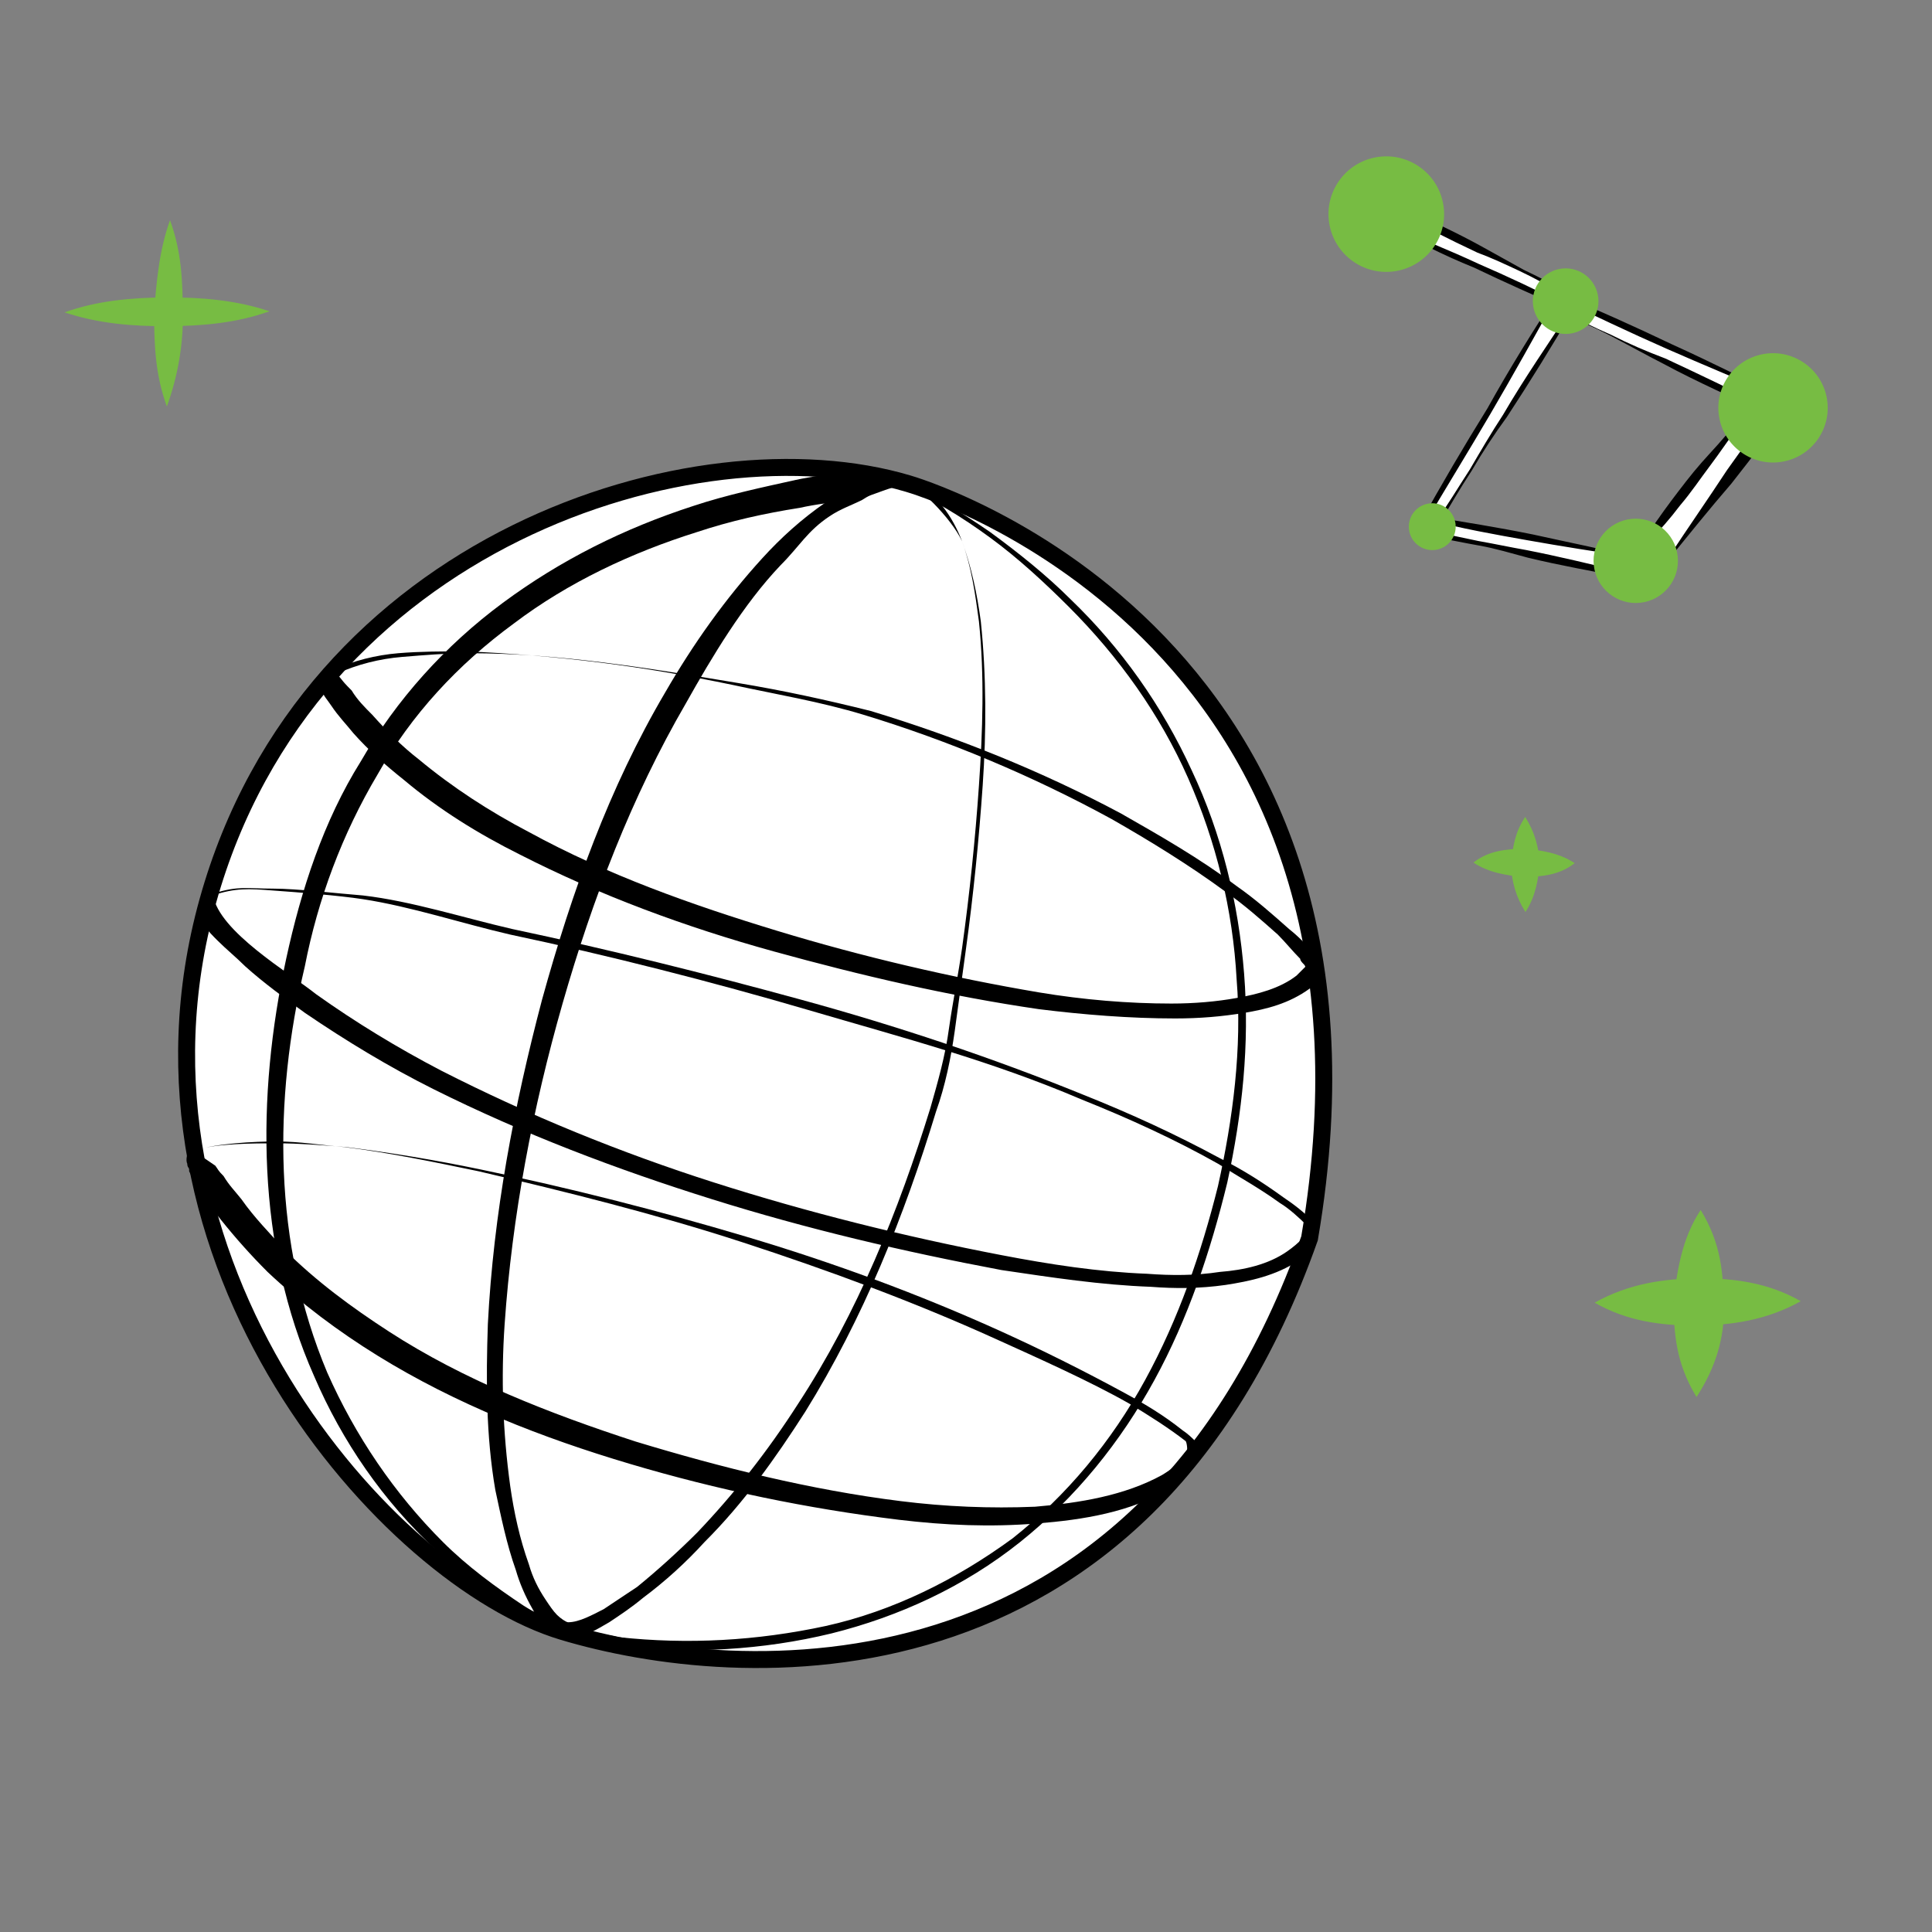 <?xml version="1.0" encoding="UTF-8"?> <svg xmlns="http://www.w3.org/2000/svg" width="80" height="80" viewBox="0 0 80 80" fill="none"><rect x="0" y="0" width="80" height="80" fill="#808080" stroke="none"/><path d="M11.157 12.889C9.805 13.377 8.362 13.501 6.928 13.507C5.495 13.513 4.07 13.401 2.674 12.934C4.026 12.447 5.469 12.322 6.903 12.316C8.336 12.31 9.761 12.422 11.157 12.889Z" fill="#77BC43"></path><path d="M7.04 9.118C7.531 10.464 7.557 11.654 7.573 12.963C7.589 14.271 7.369 15.561 6.91 16.832C6.419 15.486 6.393 14.296 6.377 12.987C6.479 11.688 6.581 10.389 7.04 9.118Z" fill="#77BC43"></path><path d="M65.205 35.741C64.543 36.259 63.82 36.292 63.097 36.324C62.387 36.24 61.678 36.155 61.011 35.717C61.672 35.2 62.396 35.167 63.119 35.134C63.828 35.219 64.538 35.303 65.205 35.741Z" fill="#77BC43"></path><path d="M63.155 33.826C63.558 34.471 63.724 35.087 63.758 35.807C63.688 36.395 63.603 37.101 63.164 37.765C62.762 37.12 62.596 36.504 62.562 35.784C62.646 35.078 62.716 34.489 63.155 33.826Z" fill="#77BC43"></path><path d="M74.565 53.88C73.139 54.678 71.672 54.879 70.23 54.887C68.788 54.894 67.371 54.708 66.031 53.941C67.457 53.143 68.924 52.942 70.366 52.934C71.808 52.927 73.225 53.113 74.565 53.88Z" fill="#77BC43"></path><path d="M70.421 50.102C71.291 51.531 71.344 52.733 71.382 54.052C71.42 55.372 71.042 56.636 70.249 57.847C69.379 56.418 69.325 55.216 69.287 53.896C69.457 52.604 69.627 51.312 70.421 50.102Z" fill="#77BC43"></path><path d="M69.054 23.213L68.083 22.358L73.041 16.042L74.147 16.274L69.054 23.213Z" fill="white"></path><path d="M69.057 23.213C68.751 23.012 68.368 22.762 68.048 22.498L67.972 22.448L68.022 22.372C68.436 21.823 68.787 21.288 69.201 20.739C69.615 20.191 70.029 19.642 70.457 19.157C70.884 18.672 71.374 18.173 71.789 17.625C72.203 17.076 72.617 16.528 72.968 15.992L73.018 15.916L73.081 15.903L74.187 16.135L74.467 16.209L74.316 16.438C73.514 17.662 72.636 18.835 71.695 20.022C70.79 21.069 69.898 22.179 69.057 23.213ZM69.044 23.15C69.895 21.849 70.71 20.689 71.512 19.465C72.327 18.305 73.155 17.208 74.047 16.098L74.176 16.401L73.121 16.093L73.247 16.066C72.82 16.551 72.343 17.113 71.992 17.648C71.578 18.197 71.227 18.732 70.813 19.281C70.399 19.829 70.048 20.365 69.57 20.926C69.156 21.475 68.729 21.96 68.238 22.459L68.199 22.269L69.044 23.15Z" fill="black"></path><path d="M67.561 23.061L67.186 23.8L59.305 22.137L59.096 21.453L67.561 23.061Z" fill="white"></path><path d="M67.626 23.048L67.329 23.837L67.342 23.9L67.278 23.913C65.969 23.657 64.597 23.414 63.275 23.095C62.575 22.91 61.939 22.712 61.253 22.591C60.566 22.469 59.944 22.335 59.257 22.213L59.194 22.226L59.181 22.163L58.985 21.543L58.946 21.353L59.149 21.377C60.585 21.607 62.02 21.836 63.469 22.13C64.855 22.436 66.304 22.729 67.626 23.048ZM67.563 23.061C66.064 22.845 64.628 22.615 63.256 22.372C61.883 22.129 60.511 21.886 59.112 21.517L59.212 21.364L59.344 21.997L59.268 21.947C59.904 22.145 60.59 22.266 61.213 22.401C61.899 22.522 62.522 22.657 63.208 22.778C64.517 23.034 65.84 23.354 67.162 23.673L67.099 23.686L67.563 23.061Z" fill="black"></path><path d="M64.446 12.219L65.148 12.734L59.475 21.642L58.828 21.71L64.446 12.219Z" fill="white"></path><path d="M64.445 12.221L65.134 12.672L65.21 12.722L65.16 12.799C64.285 14.302 63.346 15.818 62.394 17.271C61.879 17.973 61.378 18.738 60.941 19.489C60.44 20.254 60.002 21.006 59.564 21.757L59.501 21.77L58.854 21.839L58.664 21.878L58.764 21.725C59.677 20.082 60.602 18.503 61.591 16.91C62.504 15.267 63.493 13.674 64.445 12.221ZM64.458 12.284C63.546 13.927 62.633 15.57 61.708 17.15C60.782 18.73 59.843 20.246 58.917 21.826L58.815 21.649L59.474 21.644L59.411 21.657C59.925 20.955 60.363 20.204 60.864 19.439C61.302 18.687 61.74 17.936 62.241 17.171C63.116 15.668 64.132 14.202 65.084 12.749L65.11 12.875L64.458 12.284Z" fill="black"></path><path d="M57.431 9.321L57.959 8.683L64.75 12.092L64.819 12.738L57.431 9.321Z" fill="white"></path><path d="M57.433 9.321L57.884 8.633L57.934 8.557L58.01 8.607C59.169 9.092 60.341 9.641 61.463 10.266C61.985 10.554 62.584 10.892 63.107 11.179C63.693 11.454 64.216 11.741 64.802 12.015L64.865 12.002L64.878 12.066L64.947 12.712L64.987 12.902L64.834 12.801C63.598 12.266 62.286 11.68 61.038 11.081C59.739 10.559 58.554 9.947 57.433 9.321ZM57.433 9.321C58.731 9.844 60.03 10.366 61.202 10.915C62.437 11.451 63.609 11.999 64.794 12.611L64.617 12.714L64.612 12.055L64.625 12.118C64.102 11.831 63.503 11.493 62.917 11.219C62.331 10.944 61.745 10.67 61.172 10.459C60.001 9.91 58.892 9.348 57.77 8.723L57.897 8.696L57.433 9.321Z" fill="black"></path><path d="M66.023 23.579C66.22 24.523 67.145 25.129 68.089 24.932C69.034 24.735 69.64 23.811 69.443 22.867C69.246 21.923 68.32 21.318 67.376 21.514C66.431 21.711 65.826 22.635 66.023 23.579Z" fill="#77BC43"></path><path d="M55.06 9.354C55.33 10.648 56.598 11.478 57.892 11.208C59.186 10.939 60.017 9.672 59.747 8.379C59.477 7.085 58.209 6.255 56.914 6.525C55.62 6.794 54.79 8.061 55.06 9.354Z" fill="#77BC43"></path><path d="M73.797 16.481L73.333 17.106L64.517 12.864L64.448 12.218L73.797 16.481Z" fill="white"></path><path d="M73.86 16.469L73.346 17.17L73.359 17.233L73.283 17.183C71.818 16.497 70.29 15.825 68.875 15.062C68.136 14.687 67.46 14.3 66.721 13.925C65.982 13.55 65.256 13.239 64.517 12.864L64.454 12.877L64.44 12.814L64.372 12.168L64.345 12.041L64.498 12.142C66.09 12.801 67.695 13.524 69.236 14.26C70.841 14.983 72.395 15.783 73.86 16.469ZM73.797 16.482C72.129 15.772 70.537 15.112 69.009 14.44C67.481 13.767 65.939 13.031 64.398 12.295L64.575 12.192L64.58 12.851L64.504 12.801C65.243 13.176 65.982 13.55 66.708 13.862C67.447 14.236 68.173 14.548 68.962 14.846C70.427 15.532 71.892 16.218 73.306 16.98L73.18 17.007L73.797 16.482Z" fill="black"></path><path d="M63.5 12.747C63.654 13.481 64.373 13.952 65.108 13.799C65.842 13.647 66.314 12.928 66.16 12.194C66.007 11.459 65.287 10.988 64.553 11.141C63.818 11.294 63.347 12.013 63.5 12.747Z" fill="#77BC43"></path><path d="M58.357 22.006C58.466 22.53 58.98 22.867 59.505 22.758C60.03 22.648 60.366 22.135 60.257 21.61C60.147 21.086 59.633 20.75 59.109 20.859C58.584 20.968 58.247 21.482 58.357 22.006Z" fill="#77BC43"></path><path d="M71.201 17.35C71.456 18.573 72.656 19.359 73.88 19.104C75.104 18.849 75.89 17.651 75.634 16.427C75.379 15.204 74.179 14.418 72.955 14.673C71.731 14.928 70.945 16.127 71.201 17.35Z" fill="#77BC43"></path><path d="M37.601 20.025C37.601 20.025 58.555 25.967 54.225 51.278C47.266 70.955 30.487 69.72 23.296 67.559C16.105 65.399 4.43 52.281 8.605 37.31C12.78 22.34 28.786 17.402 37.601 20.025Z" fill="white" stroke="black" stroke-width="0.702" stroke-miterlimit="10"></path><path d="M35.7 20.701C35.236 20.933 34.817 21.066 34.353 21.375C33.425 21.992 33.105 22.622 32.332 23.394C30.785 25.014 29.479 27.202 28.397 29.131C26.154 32.99 24.531 37.234 23.294 41.555C22.056 45.877 21.206 50.352 20.896 54.828C20.742 57.066 20.819 59.303 21.128 61.541C21.283 62.621 21.515 63.702 21.902 64.782C22.056 65.322 22.288 65.785 22.598 66.248C22.752 66.48 22.907 66.711 23.061 66.866C23.216 67.02 23.448 67.174 23.525 67.174C23.989 67.174 24.531 66.866 24.994 66.634C25.459 66.325 25.922 66.017 26.386 65.708C27.237 65.014 28.087 64.242 28.861 63.47C30.407 61.85 31.799 60.075 33.036 58.146C35.51 54.365 37.212 50.121 38.526 45.877C38.835 44.796 39.145 43.716 39.299 42.558C39.454 41.478 39.686 40.321 39.84 39.24C40.15 37.002 40.382 34.765 40.536 32.527C40.691 30.289 40.768 27.974 40.536 25.736C40.382 24.579 40.227 23.498 39.84 22.418C39.454 21.415 38.758 20.335 37.675 19.949C37.173 20.247 36.667 20.074 35.7 20.701ZM37.598 20.026C37.942 20.061 39.377 21.415 39.84 22.418C40.227 23.498 40.459 24.579 40.614 25.736C40.846 27.974 40.846 30.289 40.691 32.527C40.536 34.765 40.304 37.08 39.995 39.317C39.84 40.475 39.686 41.555 39.531 42.713C39.377 43.793 39.145 44.95 38.758 46.031C37.443 50.352 35.742 54.596 33.345 58.455C32.108 60.384 30.794 62.236 29.17 63.856C28.397 64.705 27.546 65.477 26.618 66.171C26.154 66.557 25.69 66.866 25.227 67.174C24.685 67.483 24.221 67.792 23.525 67.869C23.294 67.869 23.061 67.792 22.984 67.714C22.829 67.637 22.752 67.483 22.598 67.406C22.366 67.174 22.211 66.943 22.056 66.634C21.747 66.094 21.515 65.554 21.36 65.014C20.974 63.933 20.742 62.776 20.51 61.696C20.123 59.458 20.123 57.143 20.201 54.828C20.433 50.275 21.283 45.799 22.443 41.401C23.68 36.925 25.227 32.604 27.546 28.669C28.706 26.662 30.02 24.81 31.567 23.113C32.34 22.264 33.191 21.492 34.196 20.798C34.66 20.489 35.201 20.18 35.742 19.872C36.397 19.545 37.013 19.777 37.675 19.872L37.598 20.026Z" fill="black"></path><path d="M8.885 37.726C8.885 37.726 8.696 37.202 8.824 37.072C9.069 38.574 11.969 40.274 13.09 41.169C14.714 42.327 16.492 43.407 18.271 44.333C21.905 46.185 25.694 47.728 29.56 48.963C33.426 50.197 37.447 51.201 41.467 51.972C43.478 52.358 45.488 52.667 47.498 52.744C48.504 52.821 49.509 52.821 50.514 52.667C51.519 52.59 52.524 52.358 53.298 51.818C53.762 51.494 54.34 50.969 54.113 50.742C53.804 50.434 53.383 50.044 52.996 49.813C52.146 49.196 51.295 48.733 50.444 48.192C48.666 47.189 46.74 46.308 44.807 45.536C41.018 43.916 37.397 42.975 33.453 41.817C29.51 40.66 25.152 39.549 21.132 38.7C19.121 38.237 17.037 37.542 15.027 37.233C14.022 37.079 12.387 36.951 11.304 36.874C10.299 36.796 9.751 36.763 8.824 37.072L8.938 37.596L8.885 37.726ZM8.885 36.983C9.89 36.674 10.222 36.796 11.304 36.796C12.31 36.796 14.022 37.002 15.027 37.079C17.037 37.311 19.198 38.005 21.209 38.468C25.23 39.317 29.25 40.32 33.194 41.401C37.137 42.481 41.081 43.793 44.87 45.336C46.803 46.108 48.658 46.956 50.514 47.96C51.442 48.423 52.292 48.963 53.143 49.58C53.607 49.889 53.993 50.197 54.38 50.583C54.485 50.743 54.202 51.911 53.762 52.204C52.834 52.821 51.751 53.053 50.746 53.207C49.663 53.361 48.658 53.361 47.653 53.284C45.565 53.207 43.555 52.898 41.467 52.59C37.369 51.818 33.426 50.892 29.482 49.657C25.539 48.423 21.673 46.956 17.961 45.105C16.106 44.178 14.327 43.098 12.626 41.941C11.776 41.323 10.925 40.706 10.152 40.012C9.765 39.626 9.379 39.317 8.992 38.931C8.837 38.777 8.605 38.545 8.451 38.314L8.296 38.16C8.296 38.082 8.296 38.16 8.219 38.005C8.141 37.851 8.141 37.542 8.296 37.388C8.528 37.079 8.808 36.983 8.885 36.983Z" fill="black"></path><path d="M14.561 28.591C14.793 28.977 15.102 29.286 15.411 29.594C16.03 30.289 16.648 30.906 17.344 31.446C18.736 32.604 20.282 33.607 21.906 34.456C25.154 36.231 28.633 37.465 32.19 38.546C35.747 39.626 39.381 40.475 43.015 41.092C44.871 41.401 46.727 41.555 48.505 41.555C49.433 41.555 50.361 41.478 51.211 41.324C52.062 41.169 52.99 40.938 53.686 40.398C53.84 40.243 53.995 40.089 54.072 40.012C54.072 40.166 54.072 40.012 53.995 39.935C53.918 39.858 53.84 39.78 53.84 39.703C53.531 39.395 53.222 39.009 52.912 38.7C52.217 38.083 51.521 37.465 50.747 36.925C49.278 35.845 47.654 34.842 46.031 33.916C42.783 32.141 39.304 30.675 35.747 29.594C33.968 29.054 32.113 28.746 30.334 28.36C28.479 27.974 26.7 27.665 24.844 27.434C22.989 27.202 21.133 27.048 19.277 26.971C18.349 26.971 17.422 26.971 16.494 27.048C15.566 27.125 14.638 27.357 13.787 27.742C14.284 28.243 14.018 28.049 14.561 28.591ZM13.942 27.897C14.793 27.511 15.72 27.279 16.648 27.202C17.576 27.125 18.504 27.048 19.432 27.048C21.288 27.048 23.143 27.202 24.999 27.434C26.855 27.665 28.711 27.974 30.566 28.283C32.422 28.591 34.2 28.977 36.056 29.44C39.613 30.52 43.093 31.909 46.417 33.684C48.041 34.61 49.665 35.536 51.211 36.694C51.985 37.234 52.681 37.851 53.376 38.468C53.763 38.777 54.072 39.086 54.382 39.472C54.459 39.549 54.536 39.626 54.614 39.78C54.614 39.858 54.691 39.858 54.691 39.935C54.691 40.012 54.691 40.012 54.768 40.089V40.243V40.321C54.614 40.629 54.382 40.783 54.227 40.938C53.376 41.555 52.449 41.787 51.521 41.941C50.593 42.095 49.665 42.172 48.66 42.172C46.804 42.172 44.871 42.018 43.015 41.787C39.304 41.246 35.67 40.398 32.035 39.395C28.401 38.391 24.844 37.08 21.52 35.382C19.819 34.533 18.195 33.53 16.726 32.295C15.952 31.678 15.257 31.061 14.638 30.366C14.329 29.98 14.019 29.672 13.71 29.209C13.555 28.977 13.401 28.823 13.323 28.591L13.246 28.437V28.36C13.246 27.949 13.822 27.727 13.942 27.897Z" fill="black"></path><path d="M8.915 48.268C9.033 48.423 9.021 48.465 9.257 48.697C9.489 49.083 9.688 49.271 9.997 49.657C10.538 50.429 11.157 51.046 11.775 51.741C13.09 53.053 14.559 54.133 16.105 55.136C19.198 57.142 22.755 58.531 26.312 59.689C29.869 60.769 33.58 61.695 37.292 62.158C39.148 62.39 41.003 62.467 42.859 62.39C44.715 62.235 46.571 61.927 48.117 61.078C48.504 60.846 48.89 60.538 49.122 60.229C49.194 60.133 49.15 59.709 49.088 59.668C48.392 59.128 47.541 58.588 46.768 58.125C45.145 57.199 42.936 56.216 41.235 55.445C37.833 53.901 34.276 52.59 30.719 51.432C27.163 50.275 23.451 49.349 19.817 48.5C17.961 48.114 16.105 47.728 14.25 47.497C13.322 47.419 12.394 47.265 11.466 47.265C10.538 47.265 8.942 47.342 8.014 47.651L8.915 48.268ZM8.014 47.651C8.864 47.342 10.538 47.342 11.466 47.342C12.394 47.342 13.322 47.419 14.327 47.497C16.183 47.728 18.038 48.037 19.894 48.423C23.606 49.194 27.24 50.12 30.874 51.201C34.508 52.281 38.065 53.593 41.467 55.136C43.168 55.908 44.869 56.757 46.571 57.682C47.421 58.145 48.194 58.608 48.968 59.226C49.199 59.38 49.354 59.535 49.509 59.689C49.832 60.226 48.581 61.527 48.504 61.618C46.802 62.621 44.869 62.93 42.936 63.084C41.003 63.239 39.148 63.161 37.215 62.93C33.426 62.467 29.714 61.695 26.08 60.615C22.446 59.535 18.889 58.145 15.642 56.139C14.018 55.136 12.471 53.979 11.079 52.667C10.384 51.972 9.765 51.278 9.146 50.506C8.837 50.12 8.605 49.734 8.296 49.271C8.141 49.04 8.064 48.809 7.909 48.654L7.832 48.5V48.423C7.832 48.346 7.755 48.346 7.755 48.191C7.677 48.037 7.755 47.728 7.832 47.651C8.064 47.419 7.877 47.473 7.955 47.395L8.014 47.651Z" fill="black"></path><path d="M35.201 20.72C34.505 20.797 33.809 20.874 33.113 21.029C31.644 21.26 30.252 21.569 28.86 22.032C26.154 22.881 23.525 24.115 21.283 25.813C18.963 27.511 17.03 29.594 15.638 32.063C14.169 34.533 13.164 37.233 12.623 40.011C11.308 45.567 11.308 51.509 13.55 56.834C14.71 59.457 16.334 61.849 18.345 63.856C19.35 64.859 20.51 65.708 21.669 66.479C22.288 66.865 22.907 67.251 23.525 67.405C24.221 67.56 24.917 67.637 25.613 67.791C28.474 68.1 31.335 67.945 34.196 67.328C36.979 66.711 39.608 65.399 41.928 63.701C44.17 61.926 46.026 59.689 47.418 57.142C48.809 54.596 49.737 51.895 50.433 49.117C51.052 46.339 51.438 43.407 51.206 40.552C51.052 37.696 50.356 34.841 49.196 32.218C48.036 29.594 46.335 27.202 44.248 25.118C43.242 24.115 42.16 23.112 41 22.263C39.84 21.415 38.603 20.643 37.288 20.103C36.588 20.253 35.885 20.644 35.201 20.72ZM37.211 19.871C38.526 20.411 39.763 21.183 41 22.032C42.16 22.881 43.32 23.807 44.325 24.81C46.413 26.816 48.114 29.208 49.351 31.909C50.588 34.533 51.284 37.388 51.516 40.32C51.748 43.252 51.438 46.108 50.82 48.963C50.124 51.818 49.196 54.596 47.804 57.142C46.413 59.689 44.557 62.004 42.237 63.856C39.917 65.708 37.211 66.942 34.428 67.637C31.567 68.331 28.628 68.486 25.69 68.177C24.994 68.1 24.221 68.023 23.525 67.868C22.752 67.637 22.133 67.251 21.515 66.865C20.278 66.093 19.118 65.168 18.035 64.164C15.87 62.158 14.169 59.689 13.009 56.988C10.612 51.586 10.612 45.413 11.85 39.703C12.468 36.848 13.396 33.992 14.942 31.523C16.412 28.977 18.422 26.739 20.819 24.964C23.216 23.189 25.845 21.878 28.706 20.951C30.098 20.488 31.567 20.18 32.958 19.871C33.654 19.717 34.428 19.64 35.123 19.562C35.819 19.485 36.368 19.766 36.987 19.689L37.211 19.871Z" fill="black"></path></svg> 
